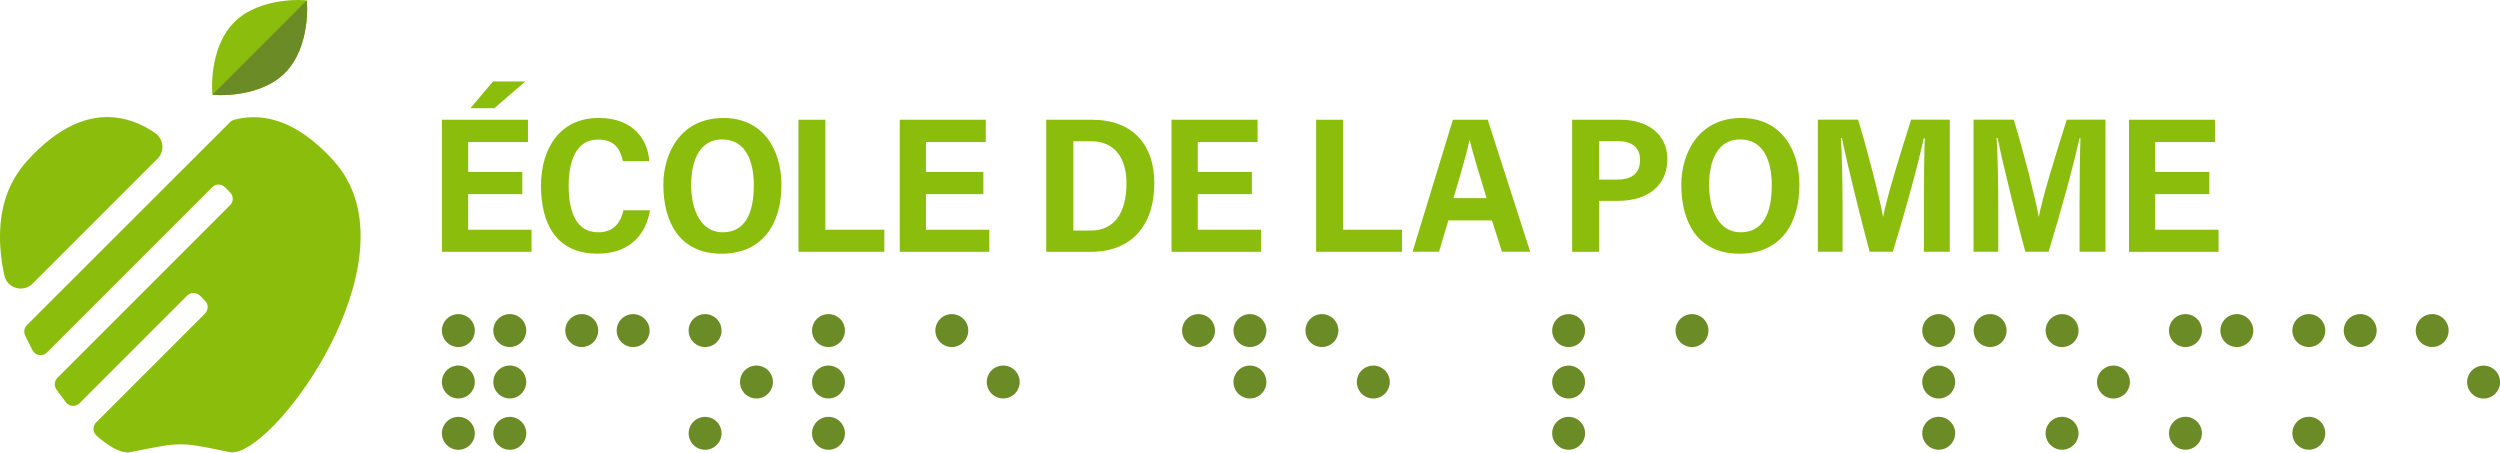 <?xml version="1.0" encoding="UTF-8"?>
<svg id="Ebene_1" data-name="Ebene 1" xmlns="http://www.w3.org/2000/svg" version="1.1" viewBox="0 0 782.2 141.58">
  <defs>
    <style>
      .cls-1 {
        fill: #6b8b27;
      }

      .cls-1, .cls-2, .cls-3 {
        stroke-width: 0px;
      }

      .cls-2 {
        fill: #8bbd0d;
      }

      .cls-3 {
        fill: #8cbd23;
      }
    </style>
  </defs>
  <g>
    <path class="cls-2" d="M163.4,60.75h-16.93v11.12h19.83v6.91h-28.03v-41.31h26.92v6.96h-18.71v9.36h16.93v6.97ZM164.36,25.49l-9.69,8.37h-7.49l7.07-8.37h10.11Z"/>
    <path class="cls-2" d="M203.37,65.77c-1.11,6.97-5.8,13.6-16.4,13.6-13.02,0-17.7-9.48-17.7-21.26s5.99-21.2,18.05-21.2c11.15,0,15.42,7.12,15.82,13.53h-8.23c-.83-3.41-2.2-6.77-7.87-6.77-6.87,0-9.12,6.97-9.12,14.4,0,7.86,2.16,14.61,9.22,14.61,5.52,0,7.17-3.82,7.95-6.9h8.28Z"/>
    <path class="cls-2" d="M244.49,57.93c0,11.89-5.74,21.45-18.76,21.45s-18.18-9.8-18.18-21.54c0-10.17,5.57-20.92,18.77-20.92,12.49,0,18.18,9.89,18.18,21.01ZM216.25,57.87c0,8.24,3.29,14.81,9.83,14.81,7.18,0,9.77-6.11,9.77-14.74,0-7.61-2.56-14.32-9.92-14.32-6.83,0-9.68,6.3-9.68,14.25Z"/>
    <path class="cls-2" d="M249.82,37.47h8.42v34.4h18.45v6.91h-26.87v-41.31Z"/>
    <path class="cls-2" d="M307.67,60.75h-17.96v11.12h19.83v6.91h-28.03v-41.31h26.92v6.96h-18.71v9.36h17.96v6.97Z"/>
    <path class="cls-2" d="M327.35,37.47h14.36c12.55,0,19.45,7.68,19.45,19.78,0,13.43-7.25,21.53-19.78,21.53h-14.03v-41.31ZM335.82,72.14h5.47c7.31,0,11.16-5.48,11.16-14.77,0-7.68-3.45-13.17-11.1-13.17h-5.52v27.93Z"/>
    <path class="cls-2" d="M391.68,60.75h-16.93v11.12h19.83v6.91h-28.03v-41.31h26.92v6.96h-18.71v9.36h16.93v6.97Z"/>
    <path class="cls-2" d="M411.79,37.47h8.42v34.4h18.45v6.91h-26.87v-41.31Z"/>
    <path class="cls-2" d="M453.15,68.96l-2.91,9.81h-8.28c.54-1.61,12.02-39.48,12.63-41.31h10.89l13.28,41.31h-8.83l-3.13-9.81h-13.64ZM465.13,62c-2.57-8.37-4.36-14.28-5.29-18.14h-.07c-1,4.59-2.87,11.04-5.03,18.14h10.39Z"/>
    <path class="cls-2" d="M491.89,37.47h15.21c7.77,0,14.58,3.99,14.58,12.35s-6.32,13.02-15.29,13.02h-6.07v15.94h-8.43v-41.31ZM500.31,56.19h5.54c4.49,0,7.28-1.67,7.28-6.21,0-4.13-2.89-5.83-7.02-5.83h-5.8v12.04Z"/>
    <path class="cls-2" d="M562.99,57.93c0,11.89-5.74,21.45-18.76,21.45s-18.18-9.8-18.18-21.54c0-10.17,5.57-20.92,18.77-20.92,12.49,0,18.18,9.89,18.18,21.01ZM534.75,57.87c0,8.24,3.29,14.81,9.83,14.81,7.18,0,9.77-6.11,9.77-14.74,0-7.61-2.56-14.32-9.92-14.32-6.83,0-9.68,6.3-9.68,14.25Z"/>
    <path class="cls-2" d="M601.94,63.36c0-7.02.11-15.42.29-20.07h-.33c-1.84,8.56-6.07,23.79-9.66,35.48h-7.27c-2.66-9.86-6.97-27.2-8.67-35.6h-.33c.35,4.82.53,13.76.53,20.88v14.71h-7.73v-41.31h12.59c2.96,9.65,6.65,24.04,7.8,30.31h.07c.89-5.36,5.62-20.55,8.71-30.31h12.11v41.31h-8.11v-15.42Z"/>
    <path class="cls-2" d="M650.65,63.36c0-7.02.11-15.42.29-20.07h-.33c-1.84,8.56-6.07,23.79-9.66,35.48h-7.27c-2.66-9.86-6.97-27.2-8.67-35.6h-.33c.35,4.82.53,13.76.53,20.88v14.71h-7.73v-41.31h12.59c2.96,9.65,6.65,24.04,7.8,30.31h.07c.89-5.36,5.62-20.55,8.71-30.31h12.11v41.31h-8.11v-15.42Z"/>
    <path class="cls-2" d="M691.25,60.75h-16.93v11.12h19.83v6.91h-28.03v-41.31h26.92v6.96h-18.71v9.36h16.93v6.97Z"/>
  </g>
  <g id="Apfel_Farbe" data-name="Apfel Farbe">
    <path class="cls-3" d="M39.98,51.37s-.02,0-.04.01c.15-.04.31-.08.46-.12-.14.04-.28.07-.42.11"/>
    <path class="cls-2" d="M95.96.14c-.14-.14-14.53-1.33-22.67,6.81-8.14,8.14-6.95,22.54-6.81,22.67.14.14,14.53,1.33,22.67-6.81C97.29,14.67,96.1.27,95.96.14"/>
    <path class="cls-1" d="M95.96.13l-29.49,29.49c.14.14,14.51,1.36,22.67-6.79C97.29,14.68,96.1.27,95.96.13"/>
    <path class="cls-2" d="M104.54,50.46s-.01-.01-.02-.02c-.23-.26-.46-.51-.69-.76-.07-.07-.14-.15-.21-.22-.19-.2-.37-.39-.56-.59-.06-.06-.11-.12-.17-.17-.23-.24-.46-.48-.69-.71-.06-.06-.11-.11-.17-.17-.18-.18-.37-.36-.55-.54-.07-.07-.13-.13-.2-.19-.23-.22-.46-.44-.69-.66-.01-.01-.02-.02-.04-.03-.22-.2-.44-.4-.66-.6-.07-.06-.13-.12-.2-.18-.18-.16-.37-.33-.55-.48-.05-.04-.1-.09-.15-.13-.23-.19-.45-.38-.68-.57-.06-.05-.11-.09-.17-.14-.18-.15-.36-.29-.53-.43-.06-.05-.13-.1-.19-.15-.22-.18-.45-.35-.67-.52-.02-.01-.04-.03-.05-.04-.21-.16-.41-.31-.62-.46-.06-.05-.13-.09-.19-.14-.18-.13-.36-.26-.54-.38-.05-.03-.09-.06-.14-.1-.22-.15-.44-.3-.66-.44-.06-.04-.11-.07-.17-.11-.17-.11-.34-.22-.52-.33-.06-.04-.12-.08-.18-.11-.22-.14-.44-.27-.65-.4-.02-.01-.05-.03-.07-.04-.2-.12-.39-.23-.59-.34-.06-.03-.12-.07-.19-.1-.18-.1-.36-.2-.53-.29-.04-.02-.08-.04-.12-.07-.21-.11-.43-.22-.64-.33-.05-.03-.11-.05-.16-.08-.17-.08-.33-.16-.5-.24-.06-.03-.12-.06-.17-.08-.21-.1-.42-.19-.63-.28-.03-.01-.05-.02-.08-.03-.19-.08-.37-.16-.55-.23-.06-.03-.12-.05-.18-.07-.17-.07-.35-.14-.52-.2-.04-.01-.07-.03-.11-.04-.21-.08-.41-.15-.61-.22-.05-.02-.11-.04-.16-.05-.16-.05-.32-.11-.48-.16-.06-.02-.11-.03-.16-.05-.2-.06-.4-.12-.61-.18-.03,0-.06-.02-.09-.02-.17-.05-.35-.1-.52-.14-.06-.02-.12-.03-.17-.04-.17-.04-.34-.08-.51-.12-.03,0-.06-.02-.1-.02-.2-.04-.39-.09-.59-.13-.05-.01-.1-.02-.16-.03-.15-.03-.31-.06-.46-.09-.05,0-.1-.02-.15-.03-.19-.03-.39-.06-.58-.09-.03,0-.06,0-.09-.01-.16-.02-.33-.04-.49-.06-.06,0-.11-.01-.17-.02-.17-.02-.33-.03-.5-.05-.03,0-.05,0-.08,0-.19-.02-.38-.03-.56-.04-.05,0-.1,0-.15,0-.15,0-.29-.02-.44-.02-.05,0-.1,0-.14,0-.18,0-.37,0-.55-.01-.03,0-.06,0-.1,0-.16,0-.31,0-.46,0-.05,0-.1,0-.15,0-.16,0-.32,0-.49.02-.02,0-.04,0-.06,0-.18,0-.36.02-.54.03-.05,0-.09,0-.14.01-.14.01-.28.02-.42.04-.04,0-.09,0-.13.01-.18.02-.35.04-.53.06-.03,0-.06,0-.09.01-.15.02-.29.04-.44.06-.05,0-.1.01-.14.02-.16.02-.32.05-.47.08-.01,0-.03,0-.04,0-.17.03-.34.06-.51.1-.04,0-.09.02-.13.03-.14.03-.27.06-.41.09-.04,0-.08.02-.11.02-.17.04-.33.08-.5.12-.03,0-.06.02-.09.02-.1.02-.19.05-.29.08-.47.13-.91.38-1.26.73L8.42,101.72c-.84.84-1.07,2.13-.57,3.2,0,0,0,0,0,0,.18.39.36.77.55,1.15,0,.01.01.03.02.05.56,1.16,1.14,2.31,1.74,3.44,0,.02.02.03.02.05,0,0,0,0,0,0,.89,1.69,3.16,2.03,4.51.68l51.7-51.7c1.11-1.11,2.9-1.11,4.01,0l1.59,1.59c1.11,1.11,1.11,2.9,0,4.01l-54.02,54.02c-.96.96-1.1,2.45-.35,3.58.01.02.03.04.04.06.24.34.48.68.72,1.02.01.02.02.03.04.05.72,1.01,1.45,1.98,2.18,2.93.01.01.02.03.03.04,0,0,0,0,0,0,1.05,1.35,3.04,1.48,4.25.27l33.66-33.66c1.11-1.11,2.9-1.11,4.01,0l1.59,1.59c1.11,1.11,1.11,2.9,0,4.01l-34.07,34.07c-1.16,1.16-1.09,3.05.13,4.13.03.03.07.06.1.09.13.12.27.23.4.35.05.04.09.08.14.12.14.11.27.23.4.34.04.03.08.07.13.1.14.11.28.23.42.34.04.03.07.06.11.08.15.12.29.23.44.34.02.02.05.04.08.06.16.12.32.24.48.36,0,0,.02.01.03.02.24.17.47.34.7.49.06.04.12.08.18.12.18.12.36.24.54.36.04.03.09.05.13.08,2.44,1.54,4.57,2.25,6.17,1.94,8.05-1.57,11.7-2.43,15.45-2.46h.14c.11,0,.22,0,.33,0h.01c.11,0,.22,0,.33,0,0,0,0,0,.01,0,.11,0,.22,0,.33,0,0,0,.01,0,.02,0,.11,0,.22,0,.34.01,0,0,0,0,.01,0,.11,0,.23.01.34.02,0,0,.01,0,.02,0,.11,0,.23.01.34.02,0,0,0,0,.01,0,.12,0,.23.02.35.03,0,0,.01,0,.02,0,.12,0,.24.02.36.03,0,0,0,0,.02,0,.12.01.24.02.36.04,0,0,.01,0,.02,0,.12.01.25.03.37.04,0,0,0,0,.01,0,.13.02.25.03.38.05,0,0,0,0,0,0,.13.02.26.03.39.05,0,0,0,0,.01,0,.13.02.27.04.41.06,0,0,0,0,0,0,.85.12,1.76.28,2.78.46.22.04.45.08.68.13,1.29.24,2.72.53,4.36.87.35.07.71.15,1.07.22.61.13,1.24.26,1.91.39.49.1,1.03.11,1.61.02.09-.01.18-.03.27-.05.04,0,.09-.01.13-.02.12-.02.24-.05.36-.08.12-.03.24-.07.36-.1.12-.04.25-.08.37-.12,15.85-5.58,54.91-62.45,29.56-90.68"/>
    <path class="cls-2" d="M49.29,49.66c2.34-2.34,1.93-6.22-.82-8.08-.02-.01-.04-.03-.06-.04-3.32-2.27-7.56-4.3-12.51-4.8-7.72-.77-17.16,2.17-27.52,13.72,0,0-.01.02-.02.03-.24.26-.47.53-.69.8-.08.09-.15.18-.22.27-.16.19-.32.39-.47.59-.08.1-.16.2-.23.3-.16.21-.31.41-.46.62-.06.08-.12.17-.18.25-.2.29-.4.58-.6.87-.04.06-.08.13-.12.19-.15.24-.3.47-.45.71-.06.1-.12.21-.19.31-.12.21-.24.41-.36.62-.06.1-.12.21-.18.31-.13.24-.26.48-.39.73-.03.07-.07.13-.11.2-.16.31-.31.62-.45.93-.04.09-.08.18-.12.27-.1.23-.21.46-.31.69-.05.11-.09.22-.14.33-.09.22-.18.45-.27.67-.04.1-.08.21-.12.31-.12.31-.23.62-.33.93,0,.02-.01.03-.02.05-.11.33-.22.66-.32.99-.03.1-.06.21-.09.31-.07.23-.14.47-.2.7-.03.12-.06.23-.09.35-.06.25-.13.49-.18.74-.02.1-.05.19-.07.28-.08.34-.15.68-.22,1.02-.01.06-.02.12-.03.18-.06.29-.11.57-.16.86-.02.11-.04.23-.06.34-.04.24-.08.49-.11.73-.02.11-.03.23-.05.34-.04.28-.07.56-.1.85,0,.07-.02.14-.02.21-.04.35-.07.71-.1,1.06,0,.09-.01.17-.02.26-.02.27-.04.54-.05.82,0,.12-.01.23-.02.35-.01.26-.02.52-.03.78,0,.11,0,.21-.01.32,0,.35-.01.71-.02,1.06v.02c0,.37,0,.73.01,1.1,0,.1,0,.2,0,.3,0,.27.02.54.03.81,0,.11.01.23.02.34.01.28.03.56.05.85,0,.09.01.18.02.27.03.37.06.75.09,1.12,0,.04,0,.07.01.11.03.33.07.67.1,1.01.01.11.02.21.04.32.03.28.07.55.1.83.01.11.03.22.04.33.04.32.09.63.14.95,0,.06.02.11.03.17.06.38.12.76.19,1.15.01.07.02.13.04.2.06.31.11.62.17.93.02.11.04.21.06.32.06.29.12.58.18.86.02.07.03.14.05.22.89,4.02,5.9,5.46,8.82,2.55l39.11-39.11Z"/>
  </g>
  <circle class="cls-1" cx="143.41" cy="103.43" r="5.15" transform="translate(-31.13 131.7) rotate(-45)"/>
  <circle class="cls-1" cx="143.41" cy="135.59" r="5.15" transform="translate(-19.87 24.72) rotate(-9.22)"/>
  <circle class="cls-1" cx="143.41" cy="119.51" r="5.15" transform="translate(-23.62 36.15) rotate(-13.28)"/>
  <circle class="cls-1" cx="159.5" cy="103.43" r="5.15" transform="translate(-26.42 143.07) rotate(-45)"/>
  <circle class="cls-1" cx="159.5" cy="135.59" r="5.15" transform="translate(-19.66 27.3) rotate(-9.22)"/>
  <circle class="cls-1" cx="159.5" cy="119.51" r="5.15" transform="translate(-23.19 39.84) rotate(-13.28)"/>
  <circle class="cls-1" cx="182.01" cy="103.43" r="5.15" transform="translate(-19.82 158.99) rotate(-45)"/>
  <circle class="cls-1" cx="198.09" cy="103.43" r="5.15" transform="translate(-15.11 170.37) rotate(-45)"/>
  <circle class="cls-1" cx="220.61" cy="103.43" r="5.15" transform="translate(-8.52 186.29) rotate(-45)"/>
  <circle class="cls-1" cx="220.61" cy="135.59" r="5.15" transform="translate(-18.87 37.09) rotate(-9.22)"/>
  <circle class="cls-1" cx="236.69" cy="119.51" r="5.15" transform="translate(-21.13 57.58) rotate(-13.28)"/>
  <circle class="cls-1" cx="259.21" cy="103.43" r="5.15" transform="translate(2.79 213.58) rotate(-45)"/>
  <circle class="cls-1" cx="259.21" cy="135.59" r="5.15" transform="translate(-18.37 43.27) rotate(-9.22)"/>
  <circle class="cls-1" cx="259.21" cy="119.51" r="5.15" transform="translate(-20.52 62.75) rotate(-13.28)"/>
  <circle class="cls-1" cx="297.8" cy="103.43" r="5.15" transform="translate(14.09 240.87) rotate(-45)"/>
  <circle class="cls-1" cx="313.89" cy="119.51" r="5.15" transform="translate(-19.06 75.31) rotate(-13.28)"/>
  <g>
    <circle class="cls-1" cx="375" cy="103.43" r="5.15" transform="translate(36.7 295.46) rotate(-45)"/>
    <circle class="cls-1" cx="391.08" cy="103.43" r="5.15" transform="translate(41.41 306.83) rotate(-45)"/>
    <circle class="cls-1" cx="391.08" cy="119.51" r="5.15" transform="translate(-17 93.05) rotate(-13.28)"/>
    <circle class="cls-1" cx="413.6" cy="103.43" r="5.15" transform="translate(48.01 322.75) rotate(-45)"/>
    <circle class="cls-1" cx="429.68" cy="119.51" r="5.15" transform="translate(-15.96 101.92) rotate(-13.28)"/>
  </g>
  <g>
    <circle class="cls-1" cx="683.78" cy="103.43" r="5.15" transform="translate(127.14 513.8) rotate(-45)"/>
    <circle class="cls-1" cx="683.78" cy="135.59" r="5.15" transform="translate(-12.89 111.28) rotate(-9.22)"/>
    <circle class="cls-1" cx="699.86" cy="103.43" r="5.15" transform="translate(131.85 525.17) rotate(-45)"/>
    <circle class="cls-1" cx="490.79" cy="103.43" r="5.15" transform="translate(70.62 377.34) rotate(-45)"/>
    <circle class="cls-1" cx="490.79" cy="135.59" r="5.15" transform="translate(-15.38 80.37) rotate(-9.22)"/>
    <circle class="cls-1" cx="490.79" cy="119.51" r="5.15" transform="translate(-14.33 115.96) rotate(-13.28)"/>
    <circle class="cls-1" cx="529.39" cy="103.43" r="5.15" transform="translate(81.92 404.63) rotate(-45)"/>
    <circle class="cls-1" cx="606.58" cy="103.43" r="5.15" transform="translate(104.53 459.21) rotate(-45)"/>
    <circle class="cls-1" cx="606.58" cy="135.59" r="5.15" transform="translate(-13.89 98.91) rotate(-9.22)"/>
    <circle class="cls-1" cx="606.58" cy="119.51" r="5.15" transform="translate(-11.23 142.56) rotate(-13.28)"/>
    <circle class="cls-1" cx="622.67" cy="103.43" r="5.15" transform="translate(109.24 470.58) rotate(-45)"/>
    <circle class="cls-1" cx="645.18" cy="103.43" r="5.15" transform="translate(115.84 486.51) rotate(-45)"/>
    <circle class="cls-1" cx="645.18" cy="135.59" r="5.15" transform="translate(-13.39 105.1) rotate(-9.22)"/>
    <circle class="cls-1" cx="661.26" cy="119.51" r="5.15" transform="translate(-9.77 155.12) rotate(-13.28)"/>
    <circle class="cls-1" cx="722.38" cy="103.43" r="5.15" transform="translate(138.45 541.09) rotate(-45)"/>
    <circle class="cls-1" cx="722.38" cy="135.59" r="5.15" transform="translate(-12.39 117.46) rotate(-9.22)"/>
    <circle class="cls-1" cx="738.46" cy="103.43" r="5.15" transform="translate(143.16 552.46) rotate(-45)"/>
    <circle class="cls-1" cx="760.98" cy="103.43" r="5.15" transform="translate(149.75 568.38) rotate(-45)"/>
    <circle class="cls-1" cx="777.06" cy="119.51" r="5.15" transform="translate(-6.67 181.73) rotate(-13.28)"/>
  </g>
</svg>